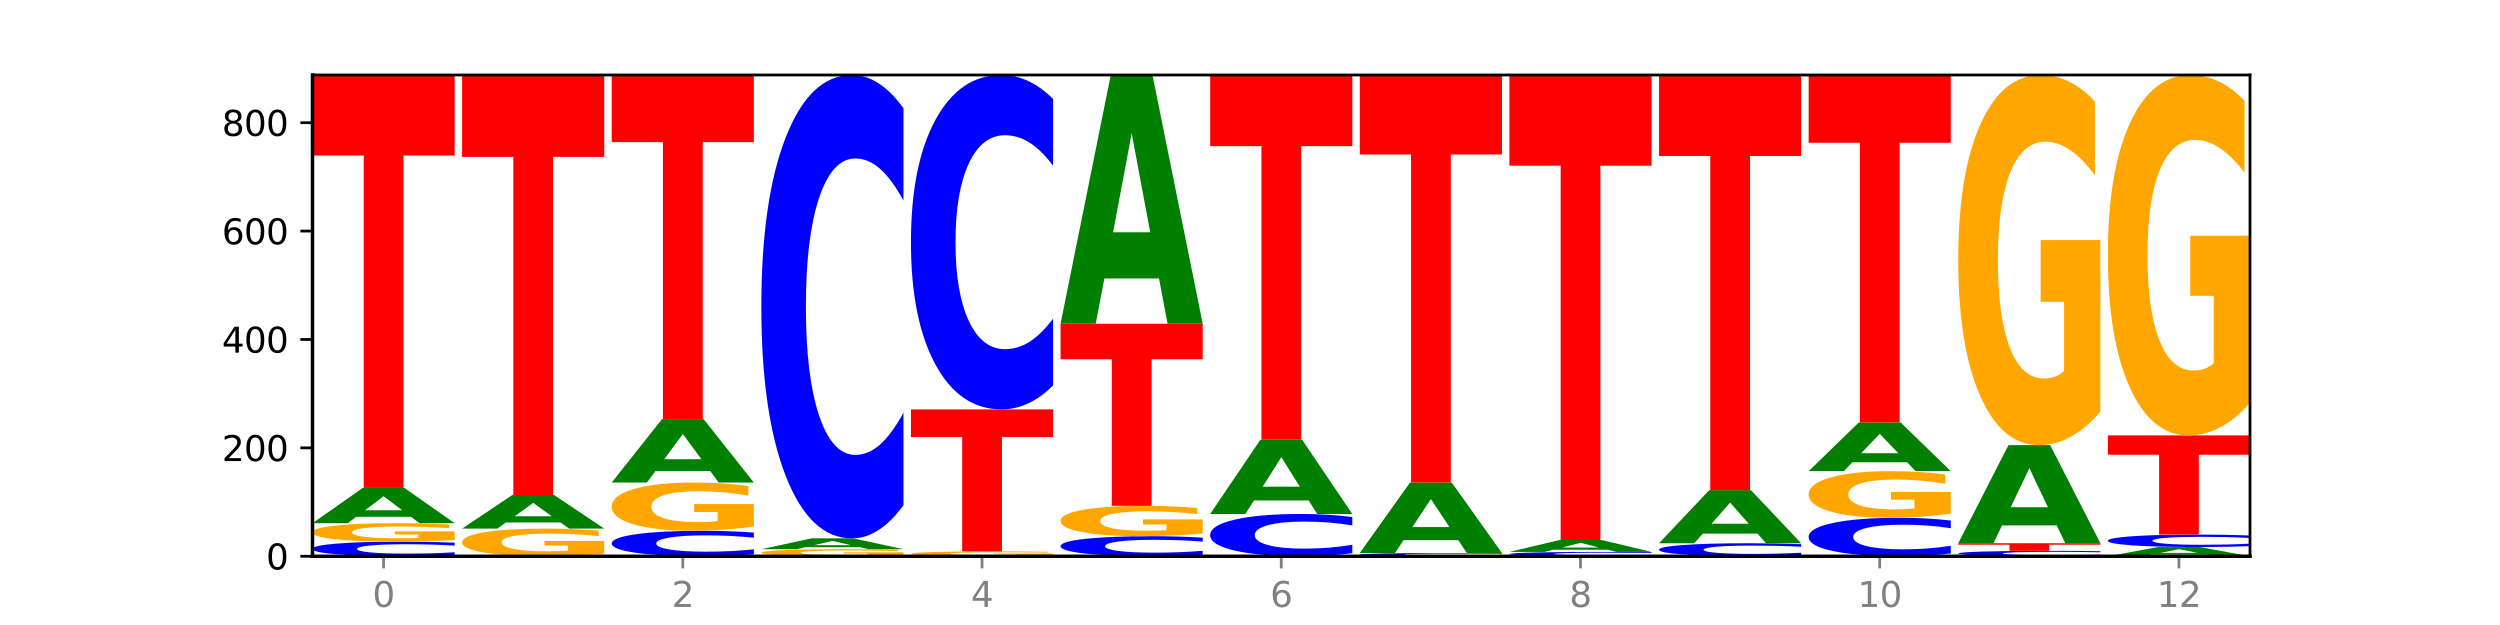 <?xml version="1.0" encoding="utf-8" standalone="no"?>
<!DOCTYPE svg PUBLIC "-//W3C//DTD SVG 1.1//EN"
  "http://www.w3.org/Graphics/SVG/1.1/DTD/svg11.dtd">
<svg xmlns:xlink="http://www.w3.org/1999/xlink" width="720pt" height="180pt" viewBox="0 0 720 180" xmlns="http://www.w3.org/2000/svg" version="1.1">
 <defs>
  <style type="text/css">*{stroke-linejoin: round; stroke-linecap: butt}</style>
 </defs>
 <g id="figure_1">
  <g id="patch_1">
   <path d="M 0 180 
L 720 180 
L 720 0 
L 0 0 
z
" style="fill: #ffffff"/>
  </g>
  <g id="axes_1">
   <g id="patch_2">
    <path d="M 90 160.2 
L 648 160.2 
L 648 21.6 
L 90 21.6 
z
" style="fill: #ffffff"/>
   </g>
   <g id="line2d_1">
    <path d="M 90 160.2 
L 648 160.2 
" clip-path="url(#pe55af55464)" style="fill: none; stroke: #000000; stroke-width: 0.5; stroke-linecap: square"/>
   </g>
   <g id="patch_3">
    <path d="M 130.934 159.898 
Q 127.51 160.048 123.808 160.123 
Q 120.105 160.2 116.073 160.2 
Q 104.047 160.2 97.024 159.632 
Q 90 159.065 90 158.094 
Q 90 157.12 97.024 156.553 
Q 104.047 155.986 116.073 155.986 
Q 120.105 155.986 123.808 156.062 
Q 127.51 156.138 130.934 156.288 
L 130.934 157.128 
Q 127.479 156.929 124.127 156.837 
Q 120.776 156.745 117.073 156.745 
Q 110.431 156.745 106.625 157.104 
Q 102.83 157.463 102.83 158.094 
Q 102.83 158.723 106.625 159.082 
Q 110.431 159.441 117.073 159.441 
Q 120.776 159.441 124.127 159.349 
Q 127.479 159.255 130.934 159.057 
L 130.934 159.898 
z
" clip-path="url(#pe55af55464)" style="fill: #0000ff"/>
   </g>
   <g id="patch_4">
    <path d="M 130.934 155.506 
Q 126.806 155.746 122.366 155.866 
Q 117.926 155.986 113.192 155.986 
Q 102.495 155.986 96.247 155.271 
Q 90 154.556 90 153.334 
Q 90 152.098 96.358 151.388 
Q 102.724 150.679 113.797 150.679 
Q 118.063 150.679 121.971 150.776 
Q 125.889 150.871 129.356 151.059 
L 129.356 152.117 
Q 125.779 151.875 122.237 151.756 
Q 118.696 151.635 115.137 151.635 
Q 108.55 151.635 104.981 152.076 
Q 101.412 152.515 101.412 153.334 
Q 101.412 154.145 104.853 154.588 
Q 108.293 155.03 114.623 155.03 
Q 116.348 155.03 117.825 155.005 
Q 119.302 154.978 120.476 154.924 
L 120.476 153.93 
L 113.733 153.93 
L 113.733 153.046 
L 130.934 153.046 
L 130.934 155.506 
z
" clip-path="url(#pe55af55464)" style="fill: #ffa600"/>
   </g>
   <g id="patch_5">
    <path d="M 118.355 148.831 
L 102.613 148.831 
L 100.127 150.679 
L 90 150.679 
L 104.462 140.534 
L 116.472 140.534 
L 130.934 150.679 
L 120.816 150.679 
L 118.355 148.831 
z
M 105.123 146.948 
L 115.819 146.948 
L 110.48 142.912 
L 105.123 146.948 
z
" clip-path="url(#pe55af55464)" style="fill: #008000"/>
   </g>
   <g id="patch_6">
    <path d="M 90 21.6 
L 130.934 21.6 
L 130.934 44.795 
L 116.208 44.795 
L 116.208 140.534 
L 104.755 140.534 
L 104.755 44.795 
L 90 44.795 
L 90 21.6 
z
" clip-path="url(#pe55af55464)" style="fill: #ff0000"/>
   </g>
   <g id="patch_7">
    <path d="M 174.023 159.48 
Q 169.895 159.84 165.455 160.021 
Q 161.014 160.2 156.281 160.2 
Q 145.584 160.2 139.336 159.128 
Q 133.089 158.056 133.089 156.222 
Q 133.089 154.368 139.446 153.304 
Q 145.813 152.24 156.886 152.24 
Q 161.152 152.24 165.06 152.385 
Q 168.977 152.528 172.445 152.81 
L 172.445 154.397 
Q 168.867 154.034 165.326 153.855 
Q 161.785 153.674 158.226 153.674 
Q 151.639 153.674 148.07 154.335 
Q 144.501 154.994 144.501 156.222 
Q 144.501 157.439 147.941 158.103 
Q 151.382 158.766 157.712 158.766 
Q 159.437 158.766 160.914 158.728 
Q 162.391 158.689 163.565 158.607 
L 163.565 157.117 
L 156.822 157.117 
L 156.822 155.79 
L 174.023 155.79 
L 174.023 159.48 
z
" clip-path="url(#pe55af55464)" style="fill: #ffa600"/>
   </g>
   <g id="patch_8">
    <path d="M 161.444 150.477 
L 145.701 150.477 
L 143.216 152.24 
L 133.089 152.24 
L 147.551 142.563 
L 159.561 142.563 
L 174.023 152.24 
L 163.905 152.24 
L 161.444 150.477 
z
M 148.212 148.681 
L 158.908 148.681 
L 153.569 144.832 
L 148.212 148.681 
z
" clip-path="url(#pe55af55464)" style="fill: #008000"/>
   </g>
   <g id="patch_9">
    <path d="M 133.089 21.6 
L 174.023 21.6 
L 174.023 45.191 
L 159.296 45.191 
L 159.296 142.563 
L 147.844 142.563 
L 147.844 45.191 
L 133.089 45.191 
L 133.089 21.6 
z
" clip-path="url(#pe55af55464)" style="fill: #ff0000"/>
   </g>
   <g id="patch_10">
    <path d="M 217.112 159.674 
Q 213.688 159.935 209.985 160.067 
Q 206.283 160.2 202.25 160.2 
Q 190.225 160.2 183.201 159.212 
Q 176.178 158.224 176.178 156.534 
Q 176.178 154.839 183.201 153.852 
Q 190.225 152.864 202.25 152.864 
Q 206.283 152.864 209.985 152.998 
Q 213.688 153.129 217.112 153.39 
L 217.112 154.852 
Q 213.657 154.507 210.305 154.346 
Q 206.953 154.186 203.251 154.186 
Q 196.609 154.186 192.803 154.811 
Q 189.008 155.436 189.008 156.534 
Q 189.008 157.628 192.803 158.254 
Q 196.609 158.879 203.251 158.879 
Q 206.953 158.879 210.305 158.718 
Q 213.657 158.556 217.112 158.21 
L 217.112 159.674 
z
" clip-path="url(#pe55af55464)" style="fill: #0000ff"/>
   </g>
   <g id="patch_11">
    <path d="M 217.112 151.607 
Q 212.984 152.236 208.543 152.551 
Q 204.103 152.864 199.369 152.864 
Q 188.673 152.864 182.425 150.993 
Q 176.178 149.122 176.178 145.923 
Q 176.178 142.686 182.535 140.83 
Q 188.902 138.973 199.975 138.973 
Q 204.241 138.973 208.149 139.225 
Q 212.066 139.475 215.534 139.969 
L 215.534 142.738 
Q 211.956 142.104 208.415 141.791 
Q 204.874 141.475 201.314 141.475 
Q 194.727 141.475 191.159 142.629 
Q 187.59 143.779 187.59 145.923 
Q 187.59 148.046 191.03 149.206 
Q 194.471 150.362 200.801 150.362 
Q 202.525 150.362 204.002 150.296 
Q 205.479 150.227 206.654 150.084 
L 206.654 147.484 
L 199.911 147.484 
L 199.911 145.168 
L 217.112 145.168 
L 217.112 151.607 
z
" clip-path="url(#pe55af55464)" style="fill: #ffa600"/>
   </g>
   <g id="patch_12">
    <path d="M 204.533 135.646 
L 188.79 135.646 
L 186.304 138.973 
L 176.178 138.973 
L 190.64 120.711 
L 202.65 120.711 
L 217.112 138.973 
L 206.993 138.973 
L 204.533 135.646 
z
M 191.301 132.257 
L 201.997 132.257 
L 196.657 124.993 
L 191.301 132.257 
z
" clip-path="url(#pe55af55464)" style="fill: #008000"/>
   </g>
   <g id="patch_13">
    <path d="M 176.178 21.6 
L 217.112 21.6 
L 217.112 40.93 
L 202.385 40.93 
L 202.385 120.711 
L 190.933 120.711 
L 190.933 40.93 
L 176.178 40.93 
L 176.178 21.6 
z
" clip-path="url(#pe55af55464)" style="fill: #ff0000"/>
   </g>
   <g id="patch_14">
    <path d="M 260.201 160.016 
Q 256.072 160.108 251.632 160.154 
Q 247.192 160.2 242.458 160.2 
Q 231.761 160.2 225.514 159.927 
Q 219.266 159.653 219.266 159.186 
Q 219.266 158.713 225.624 158.442 
Q 231.991 158.171 243.064 158.171 
Q 247.33 158.171 251.238 158.208 
Q 255.155 158.244 258.623 158.316 
L 258.623 158.721 
Q 255.045 158.628 251.504 158.583 
Q 247.963 158.536 244.403 158.536 
Q 237.816 158.536 234.248 158.705 
Q 230.679 158.873 230.679 159.186 
Q 230.679 159.496 234.119 159.666 
Q 237.559 159.835 243.889 159.835 
Q 245.614 159.835 247.091 159.825 
Q 248.568 159.815 249.742 159.794 
L 249.742 159.414 
L 243 159.414 
L 243 159.076 
L 260.201 159.076 
L 260.201 160.016 
z
" clip-path="url(#pe55af55464)" style="fill: #ffa600"/>
   </g>
   <g id="patch_15">
    <path d="M 247.622 157.602 
L 231.879 157.602 
L 229.393 158.171 
L 219.266 158.171 
L 233.729 155.049 
L 245.739 155.049 
L 260.201 158.171 
L 250.082 158.171 
L 247.622 157.602 
z
M 234.39 157.023 
L 245.086 157.023 
L 239.746 155.781 
L 234.39 157.023 
z
" clip-path="url(#pe55af55464)" style="fill: #008000"/>
   </g>
   <g id="patch_16">
    <path d="M 260.201 145.484 
Q 256.777 150.225 253.074 152.623 
Q 249.372 155.049 245.339 155.049 
Q 233.313 155.049 226.29 137.076 
Q 219.266 119.103 219.266 88.366 
Q 219.266 57.519 226.29 39.573 
Q 233.313 21.6 245.339 21.6 
Q 249.372 21.6 253.074 24.026 
Q 256.777 26.424 260.201 31.166 
L 260.201 57.767 
Q 256.746 51.482 253.394 48.56 
Q 250.042 45.638 246.339 45.638 
Q 239.697 45.638 235.892 57.023 
Q 232.096 68.38 232.096 88.366 
Q 232.096 108.269 235.892 119.654 
Q 239.697 131.011 246.339 131.011 
Q 250.042 131.011 253.394 128.089 
Q 256.746 125.14 260.201 118.855 
L 260.201 145.484 
z
" clip-path="url(#pe55af55464)" style="fill: #0000ff"/>
   </g>
   <g id="patch_17">
    <path d="M 303.29 160.073 
Q 299.161 160.136 294.721 160.168 
Q 290.281 160.2 285.547 160.2 
Q 274.85 160.2 268.603 160.011 
Q 262.355 159.822 262.355 159.498 
Q 262.355 159.171 268.713 158.983 
Q 275.08 158.795 286.153 158.795 
Q 290.418 158.795 294.327 158.821 
Q 298.244 158.846 301.712 158.896 
L 301.712 159.176 
Q 298.134 159.112 294.593 159.08 
Q 291.051 159.048 287.492 159.048 
Q 280.905 159.048 277.336 159.165 
Q 273.768 159.281 273.768 159.498 
Q 273.768 159.713 277.208 159.83 
Q 280.648 159.947 286.978 159.947 
Q 288.703 159.947 290.18 159.94 
Q 291.657 159.933 292.831 159.919 
L 292.831 159.656 
L 286.088 159.656 
L 286.088 159.422 
L 303.29 159.422 
L 303.29 160.073 
z
" clip-path="url(#pe55af55464)" style="fill: #ffa600"/>
   </g>
   <g id="patch_18">
    <path d="M 262.355 117.902 
L 303.29 117.902 
L 303.29 125.877 
L 288.563 125.877 
L 288.563 158.795 
L 277.111 158.795 
L 277.111 125.877 
L 262.355 125.877 
L 262.355 117.902 
z
" clip-path="url(#pe55af55464)" style="fill: #ff0000"/>
   </g>
   <g id="patch_19">
    <path d="M 303.29 110.999 
Q 299.865 114.421 296.163 116.151 
Q 292.46 117.902 288.428 117.902 
Q 276.402 117.902 269.379 104.932 
Q 262.355 91.962 262.355 69.781 
Q 262.355 47.521 269.379 34.57 
Q 276.402 21.6 288.428 21.6 
Q 292.46 21.6 296.163 23.351 
Q 299.865 25.081 303.29 28.503 
L 303.29 47.7 
Q 299.835 43.164 296.483 41.055 
Q 293.131 38.947 289.428 38.947 
Q 282.786 38.947 278.981 47.163 
Q 275.185 55.358 275.185 69.781 
Q 275.185 84.144 278.981 92.359 
Q 282.786 100.555 289.428 100.555 
Q 293.131 100.555 296.483 98.447 
Q 299.835 96.318 303.29 91.783 
L 303.29 110.999 
z
" clip-path="url(#pe55af55464)" style="fill: #0000ff"/>
   </g>
   <g id="patch_20">
    <path d="M 346.378 159.786 
Q 342.954 159.991 339.252 160.095 
Q 335.549 160.2 331.517 160.2 
Q 319.491 160.2 312.468 159.422 
Q 305.444 158.644 305.444 157.314 
Q 305.444 155.979 312.468 155.203 
Q 319.491 154.425 331.517 154.425 
Q 335.549 154.425 339.252 154.53 
Q 342.954 154.634 346.378 154.839 
L 346.378 155.99 
Q 342.923 155.718 339.571 155.592 
Q 336.22 155.465 332.517 155.465 
Q 325.875 155.465 322.069 155.958 
Q 318.274 156.449 318.274 157.314 
Q 318.274 158.176 322.069 158.668 
Q 325.875 159.16 332.517 159.16 
Q 336.22 159.16 339.571 159.033 
Q 342.923 158.906 346.378 158.634 
L 346.378 159.786 
z
" clip-path="url(#pe55af55464)" style="fill: #0000ff"/>
   </g>
   <g id="patch_21">
    <path d="M 346.378 153.634 
Q 342.25 154.03 337.81 154.228 
Q 333.37 154.425 328.636 154.425 
Q 317.939 154.425 311.692 153.248 
Q 305.444 152.071 305.444 150.057 
Q 305.444 148.021 311.802 146.853 
Q 318.168 145.684 329.241 145.684 
Q 333.507 145.684 337.415 145.843 
Q 341.333 146 344.8 146.311 
L 344.8 148.053 
Q 341.223 147.654 337.681 147.457 
Q 334.14 147.259 330.581 147.259 
Q 323.994 147.259 320.425 147.985 
Q 316.856 148.709 316.856 150.057 
Q 316.856 151.394 320.297 152.123 
Q 323.737 152.851 330.067 152.851 
Q 331.792 152.851 333.269 152.809 
Q 334.746 152.766 335.92 152.675 
L 335.92 151.04 
L 329.177 151.04 
L 329.177 149.583 
L 346.378 149.583 
L 346.378 153.634 
z
" clip-path="url(#pe55af55464)" style="fill: #ffa600"/>
   </g>
   <g id="patch_22">
    <path d="M 305.444 93.241 
L 346.378 93.241 
L 346.378 103.469 
L 331.652 103.469 
L 331.652 145.684 
L 320.199 145.684 
L 320.199 103.469 
L 305.444 103.469 
L 305.444 93.241 
z
" clip-path="url(#pe55af55464)" style="fill: #ff0000"/>
   </g>
   <g id="patch_23">
    <path d="M 333.799 80.19 
L 318.057 80.19 
L 315.571 93.241 
L 305.444 93.241 
L 319.906 21.6 
L 331.916 21.6 
L 346.378 93.241 
L 336.26 93.241 
L 333.799 80.19 
z
M 320.567 66.894 
L 331.263 66.894 
L 325.924 38.397 
L 320.567 66.894 
z
" clip-path="url(#pe55af55464)" style="fill: #008000"/>
   </g>
   <g id="patch_24">
    <path d="M 389.467 159.327 
Q 386.043 159.76 382.341 159.979 
Q 378.638 160.2 374.605 160.2 
Q 362.58 160.2 355.556 158.56 
Q 348.533 156.921 348.533 154.117 
Q 348.533 151.303 355.556 149.665 
Q 362.58 148.026 374.605 148.026 
Q 378.638 148.026 382.341 148.247 
Q 386.043 148.466 389.467 148.898 
L 389.467 151.325 
Q 386.012 150.752 382.66 150.485 
Q 379.308 150.219 375.606 150.219 
Q 368.964 150.219 365.158 151.257 
Q 361.363 152.293 361.363 154.117 
Q 361.363 155.932 365.158 156.971 
Q 368.964 158.007 375.606 158.007 
Q 379.308 158.007 382.66 157.74 
Q 386.012 157.471 389.467 156.898 
L 389.467 159.327 
z
" clip-path="url(#pe55af55464)" style="fill: #0000ff"/>
   </g>
   <g id="patch_25">
    <path d="M 376.888 144.13 
L 361.145 144.13 
L 358.66 148.026 
L 348.533 148.026 
L 362.995 126.643 
L 375.005 126.643 
L 389.467 148.026 
L 379.349 148.026 
L 376.888 144.13 
z
M 363.656 140.162 
L 374.352 140.162 
L 369.013 131.656 
L 363.656 140.162 
z
" clip-path="url(#pe55af55464)" style="fill: #008000"/>
   </g>
   <g id="patch_26">
    <path d="M 348.533 21.6 
L 389.467 21.6 
L 389.467 42.086 
L 374.74 42.086 
L 374.74 126.643 
L 363.288 126.643 
L 363.288 42.086 
L 348.533 42.086 
L 348.533 21.6 
z
" clip-path="url(#pe55af55464)" style="fill: #ff0000"/>
   </g>
   <g id="patch_27">
    <path d="M 432.556 160.133 
Q 429.132 160.166 425.429 160.183 
Q 421.727 160.2 417.694 160.2 
Q 405.669 160.2 398.645 160.074 
Q 391.622 159.948 391.622 159.732 
Q 391.622 159.516 398.645 159.39 
Q 405.669 159.264 417.694 159.264 
Q 421.727 159.264 425.429 159.281 
Q 429.132 159.297 432.556 159.331 
L 432.556 159.517 
Q 429.101 159.473 425.749 159.453 
Q 422.397 159.432 418.695 159.432 
Q 412.053 159.432 408.247 159.512 
Q 404.452 159.592 404.452 159.732 
Q 404.452 159.872 408.247 159.952 
Q 412.053 160.031 418.695 160.031 
Q 422.397 160.031 425.749 160.011 
Q 429.101 159.99 432.556 159.946 
L 432.556 160.133 
z
" clip-path="url(#pe55af55464)" style="fill: #0000ff"/>
   </g>
   <g id="patch_28">
    <path d="M 419.977 155.567 
L 404.234 155.567 
L 401.749 159.264 
L 391.622 159.264 
L 406.084 138.973 
L 418.094 138.973 
L 432.556 159.264 
L 422.437 159.264 
L 419.977 155.567 
z
M 406.745 151.801 
L 417.441 151.801 
L 412.101 143.73 
L 406.745 151.801 
z
" clip-path="url(#pe55af55464)" style="fill: #008000"/>
   </g>
   <g id="patch_29">
    <path d="M 391.622 21.6 
L 432.556 21.6 
L 432.556 44.491 
L 417.829 44.491 
L 417.829 138.973 
L 406.377 138.973 
L 406.377 44.491 
L 391.622 44.491 
L 391.622 21.6 
z
" clip-path="url(#pe55af55464)" style="fill: #ff0000"/>
   </g>
   <g id="patch_30">
    <path d="M 475.645 160.11 
Q 472.221 160.155 468.518 160.177 
Q 464.816 160.2 460.783 160.2 
Q 448.757 160.2 441.734 160.032 
Q 434.71 159.864 434.71 159.576 
Q 434.71 159.287 441.734 159.12 
Q 448.757 158.951 460.783 158.951 
Q 464.816 158.951 468.518 158.974 
Q 472.221 158.996 475.645 159.041 
L 475.645 159.29 
Q 472.19 159.231 468.838 159.204 
Q 465.486 159.176 461.783 159.176 
Q 455.142 159.176 451.336 159.283 
Q 447.54 159.389 447.54 159.576 
Q 447.54 159.762 451.336 159.869 
Q 455.142 159.975 461.783 159.975 
Q 465.486 159.975 468.838 159.948 
Q 472.19 159.92 475.645 159.861 
L 475.645 160.11 
z
" clip-path="url(#pe55af55464)" style="fill: #0000ff"/>
   </g>
   <g id="patch_31">
    <path d="M 463.066 158.326 
L 447.323 158.326 
L 444.837 158.951 
L 434.71 158.951 
L 449.173 155.518 
L 461.183 155.518 
L 475.645 158.951 
L 465.526 158.951 
L 463.066 158.326 
z
M 449.834 157.689 
L 460.53 157.689 
L 455.19 156.323 
L 449.834 157.689 
z
" clip-path="url(#pe55af55464)" style="fill: #008000"/>
   </g>
   <g id="patch_32">
    <path d="M 434.71 21.6 
L 475.645 21.6 
L 475.645 47.718 
L 460.918 47.718 
L 460.918 155.518 
L 449.466 155.518 
L 449.466 47.718 
L 434.71 47.718 
L 434.71 21.6 
z
" clip-path="url(#pe55af55464)" style="fill: #ff0000"/>
   </g>
   <g id="patch_33">
    <path d="M 518.734 159.931 
Q 515.31 160.065 511.607 160.132 
Q 507.904 160.2 503.872 160.2 
Q 491.846 160.2 484.823 159.695 
Q 477.799 159.191 477.799 158.328 
Q 477.799 157.462 484.823 156.959 
Q 491.846 156.454 503.872 156.454 
Q 507.904 156.454 511.607 156.522 
Q 515.31 156.589 518.734 156.723 
L 518.734 157.469 
Q 515.279 157.293 511.927 157.211 
Q 508.575 157.129 504.872 157.129 
Q 498.23 157.129 494.425 157.448 
Q 490.629 157.767 490.629 158.328 
Q 490.629 158.887 494.425 159.206 
Q 498.23 159.525 504.872 159.525 
Q 508.575 159.525 511.927 159.443 
Q 515.279 159.36 518.734 159.184 
L 518.734 159.931 
z
" clip-path="url(#pe55af55464)" style="fill: #0000ff"/>
   </g>
   <g id="patch_34">
    <path d="M 506.154 153.668 
L 490.412 153.668 
L 487.926 156.454 
L 477.799 156.454 
L 492.261 141.158 
L 504.271 141.158 
L 518.734 156.454 
L 508.615 156.454 
L 506.154 153.668 
z
M 492.923 150.829 
L 503.619 150.829 
L 498.279 144.744 
L 492.923 150.829 
z
" clip-path="url(#pe55af55464)" style="fill: #008000"/>
   </g>
   <g id="patch_35">
    <path d="M 477.799 21.6 
L 518.734 21.6 
L 518.734 44.917 
L 504.007 44.917 
L 504.007 141.158 
L 492.555 141.158 
L 492.555 44.917 
L 477.799 44.917 
L 477.799 21.6 
z
" clip-path="url(#pe55af55464)" style="fill: #ff0000"/>
   </g>
   <g id="patch_36">
    <path d="M 561.822 159.406 
Q 558.398 159.799 554.696 159.999 
Q 550.993 160.2 546.961 160.2 
Q 534.935 160.2 527.912 158.707 
Q 520.888 157.215 520.888 154.663 
Q 520.888 152.101 527.912 150.611 
Q 534.935 149.118 546.961 149.118 
Q 550.993 149.118 554.696 149.32 
Q 558.398 149.519 561.822 149.913 
L 561.822 152.122 
Q 558.367 151.6 555.015 151.357 
Q 551.664 151.114 547.961 151.114 
Q 541.319 151.114 537.513 152.06 
Q 533.718 153.003 533.718 154.663 
Q 533.718 156.315 537.513 157.261 
Q 541.319 158.204 547.961 158.204 
Q 551.664 158.204 555.015 157.961 
Q 558.367 157.716 561.822 157.194 
L 561.822 159.406 
z
" clip-path="url(#pe55af55464)" style="fill: #0000ff"/>
   </g>
   <g id="patch_37">
    <path d="M 561.822 147.904 
Q 557.694 148.511 553.254 148.816 
Q 548.814 149.118 544.08 149.118 
Q 533.383 149.118 527.136 147.31 
Q 520.888 145.503 520.888 142.411 
Q 520.888 139.283 527.246 137.489 
Q 533.612 135.695 544.685 135.695 
Q 548.951 135.695 552.859 135.939 
Q 556.777 136.181 560.244 136.657 
L 560.244 139.333 
Q 556.667 138.72 553.125 138.418 
Q 549.584 138.113 546.025 138.113 
Q 539.438 138.113 535.869 139.228 
Q 532.3 140.34 532.3 142.411 
Q 532.3 144.463 535.741 145.583 
Q 539.181 146.7 545.511 146.7 
Q 547.236 146.7 548.713 146.637 
Q 550.19 146.57 551.364 146.431 
L 551.364 143.919 
L 544.621 143.919 
L 544.621 141.682 
L 561.822 141.682 
L 561.822 147.904 
z
" clip-path="url(#pe55af55464)" style="fill: #ffa600"/>
   </g>
   <g id="patch_38">
    <path d="M 549.243 133.136 
L 533.501 133.136 
L 531.015 135.695 
L 520.888 135.695 
L 535.35 121.648 
L 547.36 121.648 
L 561.822 135.695 
L 551.704 135.695 
L 549.243 133.136 
z
M 536.011 130.529 
L 546.707 130.529 
L 541.368 124.942 
L 536.011 130.529 
z
" clip-path="url(#pe55af55464)" style="fill: #008000"/>
   </g>
   <g id="patch_39">
    <path d="M 520.888 21.6 
L 561.822 21.6 
L 561.822 41.112 
L 547.096 41.112 
L 547.096 121.648 
L 535.643 121.648 
L 535.643 41.112 
L 520.888 41.112 
L 520.888 21.6 
z
" clip-path="url(#pe55af55464)" style="fill: #ff0000"/>
   </g>
   <g id="patch_40">
    <path d="M 604.911 160.088 
Q 601.487 160.144 597.785 160.172 
Q 594.082 160.2 590.049 160.2 
Q 578.024 160.2 571 159.99 
Q 563.977 159.78 563.977 159.42 
Q 563.977 159.059 571 158.849 
Q 578.024 158.639 590.049 158.639 
Q 594.082 158.639 597.785 158.668 
Q 601.487 158.696 604.911 158.751 
L 604.911 159.062 
Q 601.456 158.989 598.104 158.955 
Q 594.752 158.92 591.05 158.92 
Q 584.408 158.92 580.602 159.053 
Q 576.807 159.186 576.807 159.42 
Q 576.807 159.653 580.602 159.786 
Q 584.408 159.919 591.05 159.919 
Q 594.752 159.919 598.104 159.885 
Q 601.456 159.85 604.911 159.777 
L 604.911 160.088 
z
" clip-path="url(#pe55af55464)" style="fill: #0000ff"/>
   </g>
   <g id="patch_41">
    <path d="M 563.977 156.454 
L 604.911 156.454 
L 604.911 156.88 
L 590.184 156.88 
L 590.184 158.639 
L 578.732 158.639 
L 578.732 156.88 
L 563.977 156.88 
L 563.977 156.454 
z
" clip-path="url(#pe55af55464)" style="fill: #ff0000"/>
   </g>
   <g id="patch_42">
    <path d="M 592.332 151.308 
L 576.589 151.308 
L 574.104 156.454 
L 563.977 156.454 
L 578.439 128.203 
L 590.449 128.203 
L 604.911 156.454 
L 594.793 156.454 
L 592.332 151.308 
z
M 579.1 146.064 
L 589.796 146.064 
L 584.457 134.827 
L 579.1 146.064 
z
" clip-path="url(#pe55af55464)" style="fill: #008000"/>
   </g>
   <g id="patch_43">
    <path d="M 604.911 118.558 
Q 600.783 123.381 596.343 125.803 
Q 591.902 128.203 587.169 128.203 
Q 576.472 128.203 570.224 113.846 
Q 563.977 99.488 563.977 74.935 
Q 563.977 50.095 570.334 35.848 
Q 576.701 21.6 587.774 21.6 
Q 592.04 21.6 595.948 23.538 
Q 599.865 25.454 603.333 29.241 
L 603.333 50.491 
Q 599.755 45.625 596.214 43.225 
Q 592.673 40.802 589.114 40.802 
Q 582.527 40.802 578.958 49.655 
Q 575.389 58.485 575.389 74.935 
Q 575.389 91.23 578.83 100.127 
Q 582.27 109.001 588.6 109.001 
Q 590.325 109.001 591.802 108.495 
Q 593.279 107.966 594.453 106.865 
L 594.453 86.914 
L 587.71 86.914 
L 587.71 69.143 
L 604.911 69.143 
L 604.911 118.558 
z
" clip-path="url(#pe55af55464)" style="fill: #ffa600"/>
   </g>
   <g id="patch_44">
    <path d="M 635.421 159.717 
L 619.678 159.717 
L 617.193 160.2 
L 607.066 160.2 
L 621.528 157.547 
L 633.538 157.547 
L 648 160.2 
L 637.881 160.2 
L 635.421 159.717 
z
M 622.189 159.224 
L 632.885 159.224 
L 627.545 158.169 
L 622.189 159.224 
z
" clip-path="url(#pe55af55464)" style="fill: #008000"/>
   </g>
   <g id="patch_45">
    <path d="M 648 157.289 
Q 644.576 157.417 640.873 157.481 
Q 637.171 157.547 633.138 157.547 
Q 621.113 157.547 614.089 157.063 
Q 607.066 156.58 607.066 155.753 
Q 607.066 154.923 614.089 154.44 
Q 621.113 153.957 633.138 153.957 
Q 637.171 153.957 640.873 154.022 
Q 644.576 154.087 648 154.214 
L 648 154.93 
Q 644.545 154.761 641.193 154.682 
Q 637.841 154.603 634.139 154.603 
Q 627.497 154.603 623.691 154.91 
Q 619.896 155.215 619.896 155.753 
Q 619.896 156.288 623.691 156.594 
Q 627.497 156.9 634.139 156.9 
Q 637.841 156.9 641.193 156.821 
Q 644.545 156.742 648 156.573 
L 648 157.289 
z
" clip-path="url(#pe55af55464)" style="fill: #0000ff"/>
   </g>
   <g id="patch_46">
    <path d="M 607.066 125.394 
L 648 125.394 
L 648 130.964 
L 633.273 130.964 
L 633.273 153.957 
L 621.821 153.957 
L 621.821 130.964 
L 607.066 130.964 
L 607.066 125.394 
z
" clip-path="url(#pe55af55464)" style="fill: #ff0000"/>
   </g>
   <g id="patch_47">
    <path d="M 648 116.003 
Q 643.872 120.698 639.431 123.057 
Q 634.991 125.394 630.257 125.394 
Q 619.561 125.394 613.313 111.415 
Q 607.066 97.435 607.066 73.529 
Q 607.066 49.344 613.423 35.472 
Q 619.79 21.6 630.863 21.6 
Q 635.129 21.6 639.037 23.487 
Q 642.954 25.352 646.422 29.04 
L 646.422 49.73 
Q 642.844 44.992 639.303 42.655 
Q 635.762 40.296 632.202 40.296 
Q 625.615 40.296 622.047 48.915 
Q 618.478 57.513 618.478 73.529 
Q 618.478 89.395 621.918 98.057 
Q 625.359 106.698 631.689 106.698 
Q 633.413 106.698 634.89 106.205 
Q 636.367 105.69 637.542 104.618 
L 637.542 85.193 
L 630.799 85.193 
L 630.799 67.89 
L 648 67.89 
L 648 116.003 
z
" clip-path="url(#pe55af55464)" style="fill: #ffa600"/>
   </g>
   <g id="matplotlib.axis_1">
    <g id="xtick_1">
     <g id="line2d_2">
      <defs>
       <path id="md4bf9fab41" d="M 0 0 
L 0 3.5 
" style="stroke: #808080; stroke-width: 0.8"/>
      </defs>
      <g>
       <use xlink:href="#md4bf9fab41" x="110.467" y="160.2" style="fill: #808080; stroke: #808080; stroke-width: 0.8"/>
      </g>
     </g>
     <g id="text_1">
      <!-- 0 -->
      <g style="fill: #808080" transform="translate(107.286 174.798) scale(0.1 -0.1)">
       <defs>
        <path id="DejaVuSans-30" d="M 2034 4250 
Q 1547 4250 1301 3770 
Q 1056 3291 1056 2328 
Q 1056 1369 1301 889 
Q 1547 409 2034 409 
Q 2525 409 2770 889 
Q 3016 1369 3016 2328 
Q 3016 3291 2770 3770 
Q 2525 4250 2034 4250 
z
M 2034 4750 
Q 2819 4750 3233 4129 
Q 3647 3509 3647 2328 
Q 3647 1150 3233 529 
Q 2819 -91 2034 -91 
Q 1250 -91 836 529 
Q 422 1150 422 2328 
Q 422 3509 836 4129 
Q 1250 4750 2034 4750 
z
" transform="scale(0.016)"/>
       </defs>
       <use xlink:href="#DejaVuSans-30"/>
      </g>
     </g>
    </g>
    <g id="xtick_2">
     <g id="line2d_3">
      <g>
       <use xlink:href="#md4bf9fab41" x="196.645" y="160.2" style="fill: #808080; stroke: #808080; stroke-width: 0.8"/>
      </g>
     </g>
     <g id="text_2">
      <!-- 2 -->
      <g style="fill: #808080" transform="translate(193.464 174.798) scale(0.1 -0.1)">
       <defs>
        <path id="DejaVuSans-32" d="M 1228 531 
L 3431 531 
L 3431 0 
L 469 0 
L 469 531 
Q 828 903 1448 1529 
Q 2069 2156 2228 2338 
Q 2531 2678 2651 2914 
Q 2772 3150 2772 3378 
Q 2772 3750 2511 3984 
Q 2250 4219 1831 4219 
Q 1534 4219 1204 4116 
Q 875 4013 500 3803 
L 500 4441 
Q 881 4594 1212 4672 
Q 1544 4750 1819 4750 
Q 2544 4750 2975 4387 
Q 3406 4025 3406 3419 
Q 3406 3131 3298 2873 
Q 3191 2616 2906 2266 
Q 2828 2175 2409 1742 
Q 1991 1309 1228 531 
z
" transform="scale(0.016)"/>
       </defs>
       <use xlink:href="#DejaVuSans-32"/>
      </g>
     </g>
    </g>
    <g id="xtick_3">
     <g id="line2d_4">
      <g>
       <use xlink:href="#md4bf9fab41" x="282.822" y="160.2" style="fill: #808080; stroke: #808080; stroke-width: 0.8"/>
      </g>
     </g>
     <g id="text_3">
      <!-- 4 -->
      <g style="fill: #808080" transform="translate(279.641 174.798) scale(0.1 -0.1)">
       <defs>
        <path id="DejaVuSans-34" d="M 2419 4116 
L 825 1625 
L 2419 1625 
L 2419 4116 
z
M 2253 4666 
L 3047 4666 
L 3047 1625 
L 3713 1625 
L 3713 1100 
L 3047 1100 
L 3047 0 
L 2419 0 
L 2419 1100 
L 313 1100 
L 313 1709 
L 2253 4666 
z
" transform="scale(0.016)"/>
       </defs>
       <use xlink:href="#DejaVuSans-34"/>
      </g>
     </g>
    </g>
    <g id="xtick_4">
     <g id="line2d_5">
      <g>
       <use xlink:href="#md4bf9fab41" x="369" y="160.2" style="fill: #808080; stroke: #808080; stroke-width: 0.8"/>
      </g>
     </g>
     <g id="text_4">
      <!-- 6 -->
      <g style="fill: #808080" transform="translate(365.819 174.798) scale(0.1 -0.1)">
       <defs>
        <path id="DejaVuSans-36" d="M 2113 2584 
Q 1688 2584 1439 2293 
Q 1191 2003 1191 1497 
Q 1191 994 1439 701 
Q 1688 409 2113 409 
Q 2538 409 2786 701 
Q 3034 994 3034 1497 
Q 3034 2003 2786 2293 
Q 2538 2584 2113 2584 
z
M 3366 4563 
L 3366 3988 
Q 3128 4100 2886 4159 
Q 2644 4219 2406 4219 
Q 1781 4219 1451 3797 
Q 1122 3375 1075 2522 
Q 1259 2794 1537 2939 
Q 1816 3084 2150 3084 
Q 2853 3084 3261 2657 
Q 3669 2231 3669 1497 
Q 3669 778 3244 343 
Q 2819 -91 2113 -91 
Q 1303 -91 875 529 
Q 447 1150 447 2328 
Q 447 3434 972 4092 
Q 1497 4750 2381 4750 
Q 2619 4750 2861 4703 
Q 3103 4656 3366 4563 
z
" transform="scale(0.016)"/>
       </defs>
       <use xlink:href="#DejaVuSans-36"/>
      </g>
     </g>
    </g>
    <g id="xtick_5">
     <g id="line2d_6">
      <g>
       <use xlink:href="#md4bf9fab41" x="455.178" y="160.2" style="fill: #808080; stroke: #808080; stroke-width: 0.8"/>
      </g>
     </g>
     <g id="text_5">
      <!-- 8 -->
      <g style="fill: #808080" transform="translate(451.996 174.798) scale(0.1 -0.1)">
       <defs>
        <path id="DejaVuSans-38" d="M 2034 2216 
Q 1584 2216 1326 1975 
Q 1069 1734 1069 1313 
Q 1069 891 1326 650 
Q 1584 409 2034 409 
Q 2484 409 2743 651 
Q 3003 894 3003 1313 
Q 3003 1734 2745 1975 
Q 2488 2216 2034 2216 
z
M 1403 2484 
Q 997 2584 770 2862 
Q 544 3141 544 3541 
Q 544 4100 942 4425 
Q 1341 4750 2034 4750 
Q 2731 4750 3128 4425 
Q 3525 4100 3525 3541 
Q 3525 3141 3298 2862 
Q 3072 2584 2669 2484 
Q 3125 2378 3379 2068 
Q 3634 1759 3634 1313 
Q 3634 634 3220 271 
Q 2806 -91 2034 -91 
Q 1263 -91 848 271 
Q 434 634 434 1313 
Q 434 1759 690 2068 
Q 947 2378 1403 2484 
z
M 1172 3481 
Q 1172 3119 1398 2916 
Q 1625 2713 2034 2713 
Q 2441 2713 2670 2916 
Q 2900 3119 2900 3481 
Q 2900 3844 2670 4047 
Q 2441 4250 2034 4250 
Q 1625 4250 1398 4047 
Q 1172 3844 1172 3481 
z
" transform="scale(0.016)"/>
       </defs>
       <use xlink:href="#DejaVuSans-38"/>
      </g>
     </g>
    </g>
    <g id="xtick_6">
     <g id="line2d_7">
      <g>
       <use xlink:href="#md4bf9fab41" x="541.355" y="160.2" style="fill: #808080; stroke: #808080; stroke-width: 0.8"/>
      </g>
     </g>
     <g id="text_6">
      <!-- 10 -->
      <g style="fill: #808080" transform="translate(534.993 174.798) scale(0.1 -0.1)">
       <defs>
        <path id="DejaVuSans-31" d="M 794 531 
L 1825 531 
L 1825 4091 
L 703 3866 
L 703 4441 
L 1819 4666 
L 2450 4666 
L 2450 531 
L 3481 531 
L 3481 0 
L 794 0 
L 794 531 
z
" transform="scale(0.016)"/>
       </defs>
       <use xlink:href="#DejaVuSans-31"/>
       <use xlink:href="#DejaVuSans-30" x="63.623"/>
      </g>
     </g>
    </g>
    <g id="xtick_7">
     <g id="line2d_8">
      <g>
       <use xlink:href="#md4bf9fab41" x="627.533" y="160.2" style="fill: #808080; stroke: #808080; stroke-width: 0.8"/>
      </g>
     </g>
     <g id="text_7">
      <!-- 12 -->
      <g style="fill: #808080" transform="translate(621.17 174.798) scale(0.1 -0.1)">
       <use xlink:href="#DejaVuSans-31"/>
       <use xlink:href="#DejaVuSans-32" x="63.623"/>
      </g>
     </g>
    </g>
   </g>
   <g id="matplotlib.axis_2">
    <g id="ytick_1">
     <g id="line2d_9">
      <defs>
       <path id="m83aeae0911" d="M 0 0 
L -3.5 0 
" style="stroke: #000000; stroke-width: 0.8"/>
      </defs>
      <g>
       <use xlink:href="#m83aeae0911" x="90" y="160.2" style="stroke: #000000; stroke-width: 0.8"/>
      </g>
     </g>
     <g id="text_8">
      <!-- 0 -->
      <g transform="translate(76.638 163.999) scale(0.1 -0.1)">
       <use xlink:href="#DejaVuSans-30"/>
      </g>
     </g>
    </g>
    <g id="ytick_2">
     <g id="line2d_10">
      <g>
       <use xlink:href="#m83aeae0911" x="90" y="128.984" style="stroke: #000000; stroke-width: 0.8"/>
      </g>
     </g>
     <g id="text_9">
      <!-- 200 -->
      <g transform="translate(63.913 132.783) scale(0.1 -0.1)">
       <use xlink:href="#DejaVuSans-32"/>
       <use xlink:href="#DejaVuSans-30" x="63.623"/>
       <use xlink:href="#DejaVuSans-30" x="127.246"/>
      </g>
     </g>
    </g>
    <g id="ytick_3">
     <g id="line2d_11">
      <g>
       <use xlink:href="#m83aeae0911" x="90" y="97.768" style="stroke: #000000; stroke-width: 0.8"/>
      </g>
     </g>
     <g id="text_10">
      <!-- 400 -->
      <g transform="translate(63.913 101.567) scale(0.1 -0.1)">
       <use xlink:href="#DejaVuSans-34"/>
       <use xlink:href="#DejaVuSans-30" x="63.623"/>
       <use xlink:href="#DejaVuSans-30" x="127.246"/>
      </g>
     </g>
    </g>
    <g id="ytick_4">
     <g id="line2d_12">
      <g>
       <use xlink:href="#m83aeae0911" x="90" y="66.551" style="stroke: #000000; stroke-width: 0.8"/>
      </g>
     </g>
     <g id="text_11">
      <!-- 600 -->
      <g transform="translate(63.913 70.351) scale(0.1 -0.1)">
       <use xlink:href="#DejaVuSans-36"/>
       <use xlink:href="#DejaVuSans-30" x="63.623"/>
       <use xlink:href="#DejaVuSans-30" x="127.246"/>
      </g>
     </g>
    </g>
    <g id="ytick_5">
     <g id="line2d_13">
      <g>
       <use xlink:href="#m83aeae0911" x="90" y="35.335" style="stroke: #000000; stroke-width: 0.8"/>
      </g>
     </g>
     <g id="text_12">
      <!-- 800 -->
      <g transform="translate(63.913 39.134) scale(0.1 -0.1)">
       <use xlink:href="#DejaVuSans-38"/>
       <use xlink:href="#DejaVuSans-30" x="63.623"/>
       <use xlink:href="#DejaVuSans-30" x="127.246"/>
      </g>
     </g>
    </g>
   </g>
   <g id="patch_48">
    <path d="M 90 160.2 
L 90 21.6 
" style="fill: none; stroke: #000000; stroke-linejoin: miter; stroke-linecap: square"/>
   </g>
   <g id="patch_49">
    <path d="M 648 160.2 
L 648 21.6 
" style="fill: none; stroke: #000000; stroke-width: 0.8; stroke-linejoin: miter; stroke-linecap: square"/>
   </g>
   <g id="patch_50">
    <path d="M 90 160.2 
L 648 160.2 
" style="fill: none; stroke: #000000; stroke-linejoin: miter; stroke-linecap: square"/>
   </g>
   <g id="patch_51">
    <path d="M 90 21.6 
L 648 21.6 
" style="fill: none; stroke: #000000; stroke-width: 0.8; stroke-linejoin: miter; stroke-linecap: square"/>
   </g>
  </g>
 </g>
 <defs>
  <clipPath id="pe55af55464">
   <rect x="90" y="21.6" width="558" height="138.6"/>
  </clipPath>
 </defs>
</svg>
